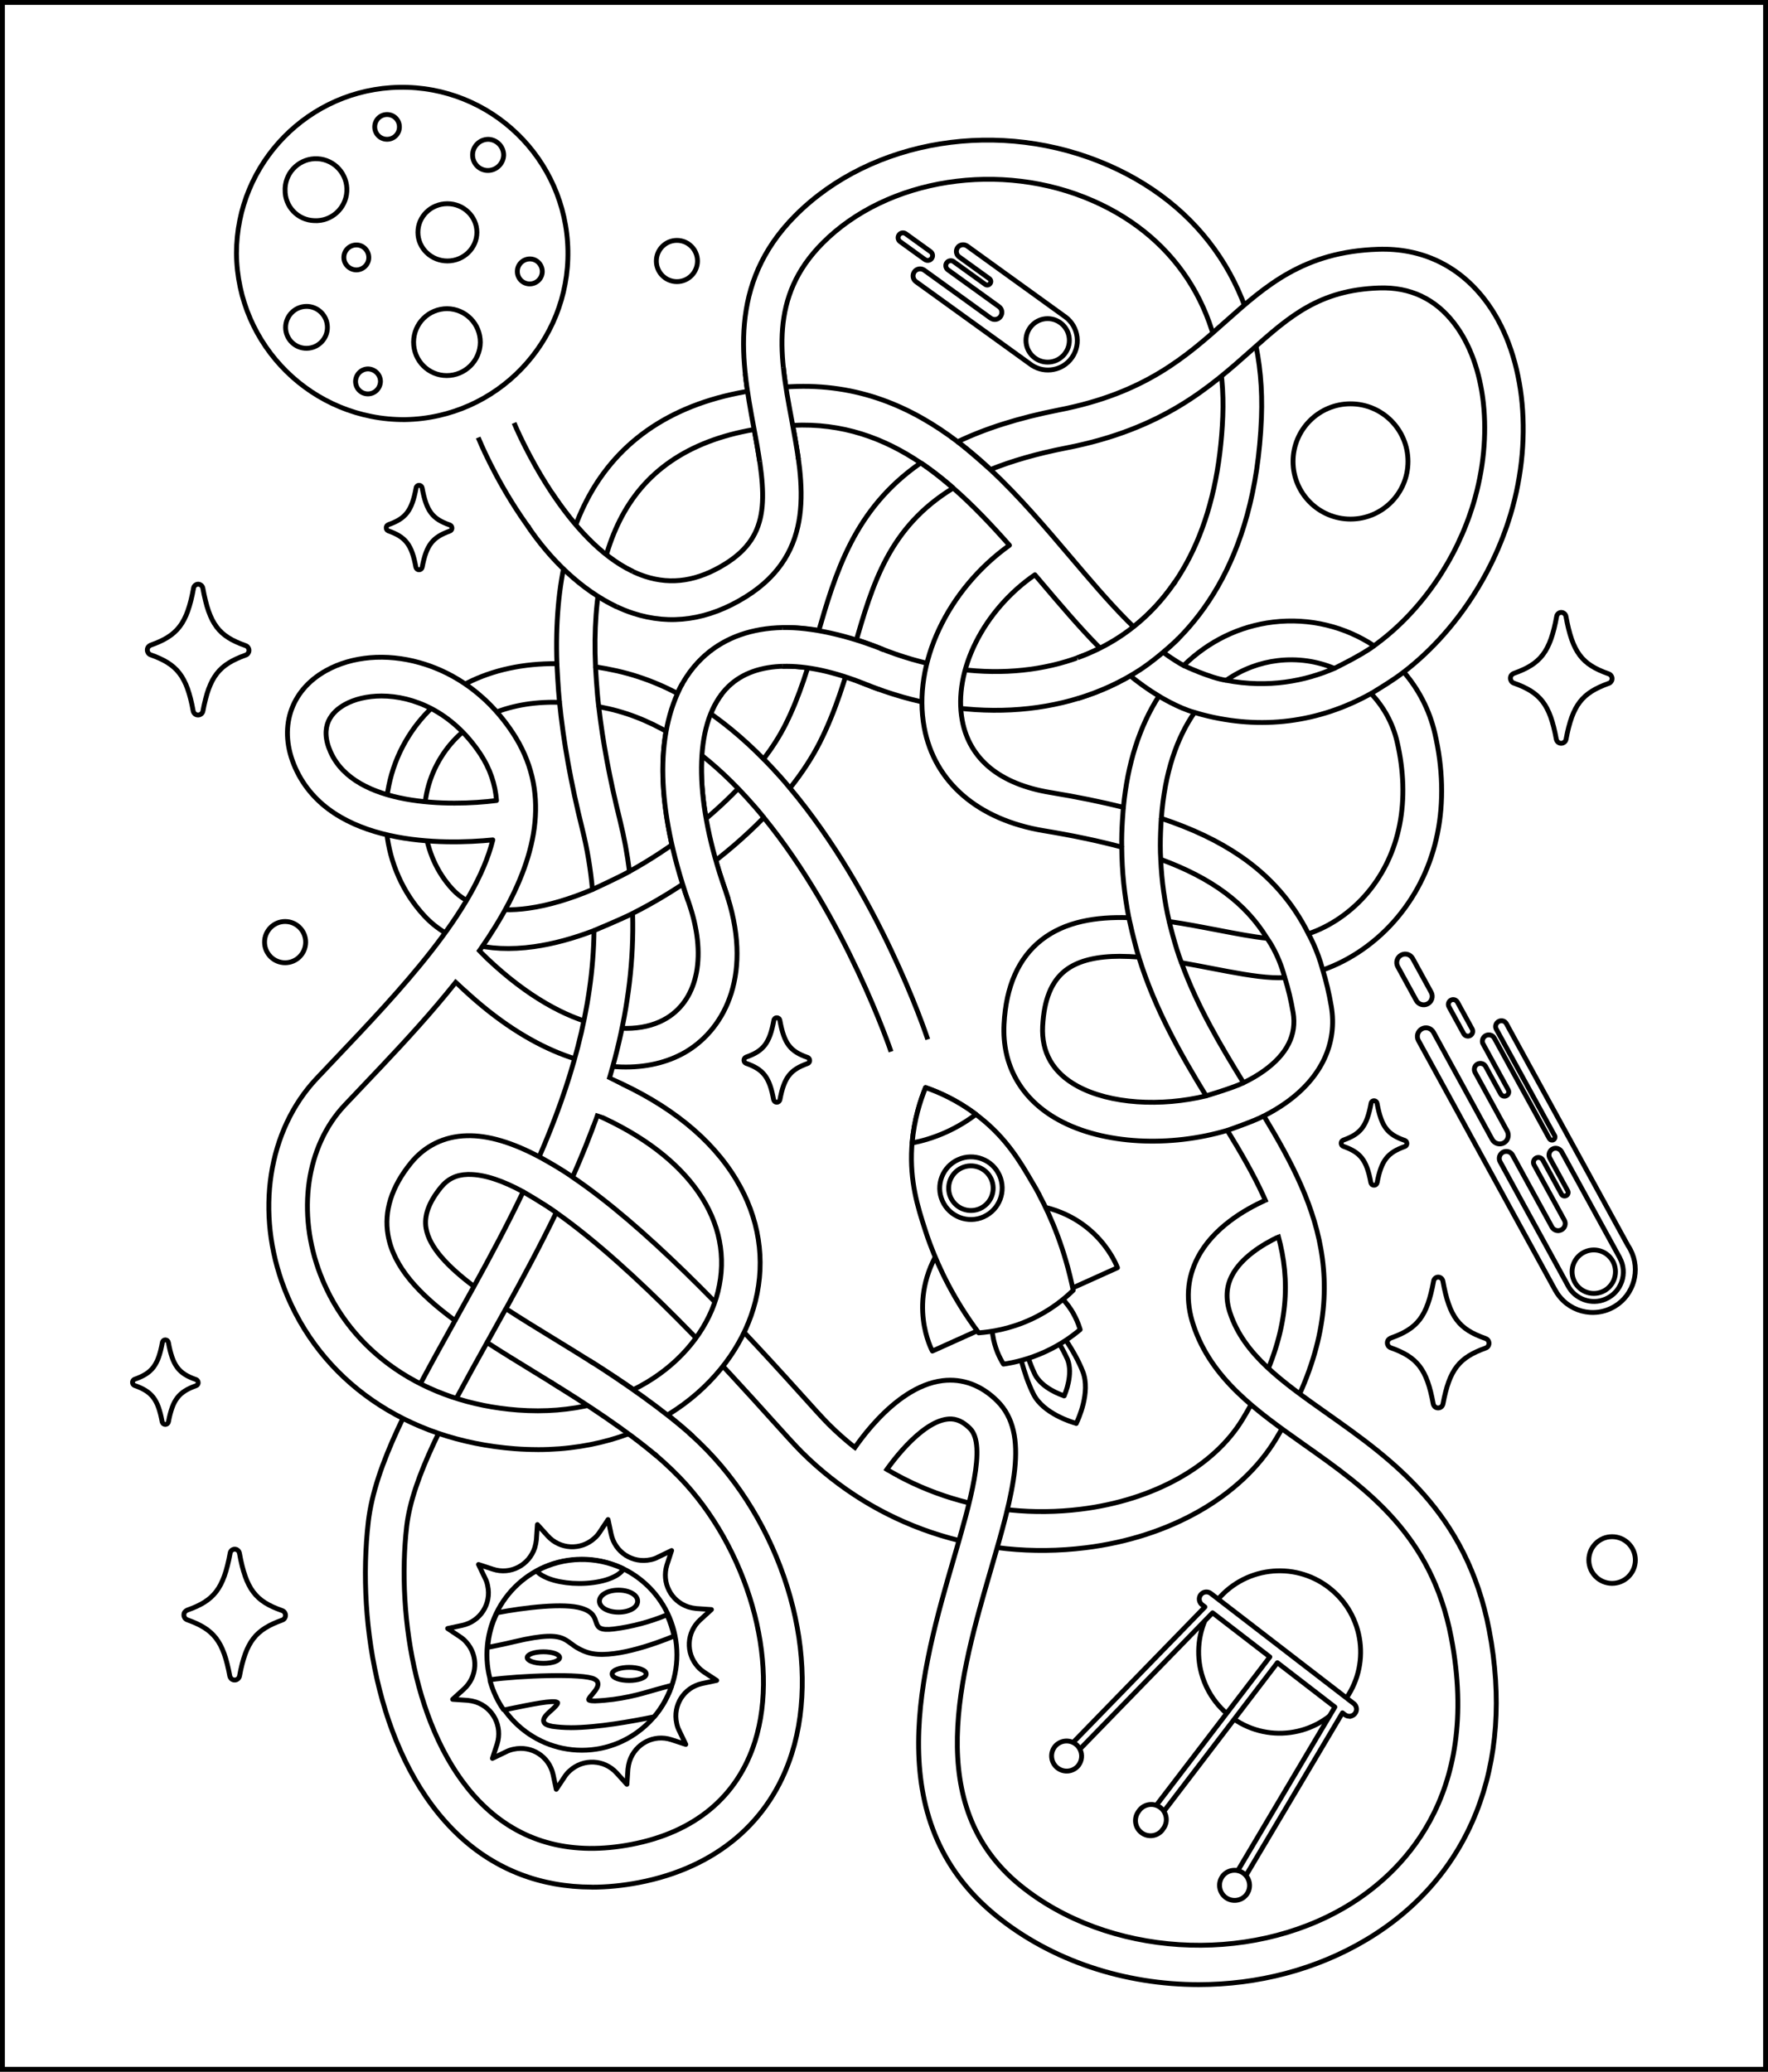 <svg width="547" height="641" viewBox="0 0 547 641" fill="none" xmlns="http://www.w3.org/2000/svg">
<rect x="0" y="0" width="547" height="641" fill="#808080" stroke="none"/>
<rect x="0.75" y="0.75" width="545.5" height="639.5" fill="white"/>
<rect x="0.75" y="0.75" width="545.5" height="639.5" stroke="black" stroke-width="1.5"/>
<path d="M159.046 130.867C159.206 131.257 175.322 170.407 199.605 178.347C207.792 181.017 215.9 179.757 224.387 174.477C238.698 165.577 237.182 153.367 233.263 132.537C229.523 112.667 224.876 87.937 246.107 66.657C269.812 42.887 309.643 36.517 342.982 51.147C374.455 64.967 391.698 93.447 390.272 129.277C388.467 174.737 368.791 196.797 352.605 207.307C329.628 222.217 297.905 223.847 267.738 211.687C248.85 204.067 233.831 204.307 225.444 212.337C214.614 222.727 214.205 246.257 224.367 275.287C233.422 301.157 224.257 318.017 212.659 325.167C207.703 328.217 201.23 330.147 193.641 330.147C178.403 330.147 158.637 322.377 137.535 300.337L146.171 292.027C171.143 318.107 194.419 322.327 206.396 314.937C216.12 308.937 218.683 295.267 213.078 279.247C201.141 245.147 202.637 217.597 217.177 203.657C229.154 192.167 248.7 191.067 272.206 200.547C298.773 211.257 326.397 210.017 346.103 197.227C365.909 184.377 377.048 160.707 378.315 128.797C379.532 98.157 364.902 73.867 338.175 62.137C309.713 49.637 274.549 55.107 254.564 75.147C237.81 91.947 241.311 110.587 245.02 130.317C248.611 149.397 252.679 171.017 230.69 184.677C219.171 191.837 207.463 193.537 195.865 189.747C166.286 180.067 148.685 137.197 147.947 135.377" fill="white"/>
<path d="M159.046 130.867C159.206 131.257 175.322 170.407 199.605 178.347C207.792 181.017 215.9 179.757 224.387 174.477C238.698 165.577 237.182 153.367 233.263 132.537C229.523 112.667 224.876 87.937 246.107 66.657C269.812 42.887 309.643 36.517 342.982 51.147C374.455 64.967 391.698 93.447 390.272 129.277C388.467 174.737 368.791 196.797 352.605 207.307C329.628 222.217 297.905 223.847 267.738 211.687C248.85 204.067 233.831 204.307 225.444 212.337C214.614 222.727 214.205 246.257 224.367 275.287C233.422 301.157 224.257 318.017 212.659 325.167C207.703 328.217 201.23 330.147 193.641 330.147C178.403 330.147 158.637 322.377 137.535 300.337L146.171 292.027C171.143 318.107 194.419 322.327 206.396 314.937C216.12 308.937 218.683 295.267 213.078 279.247C201.141 245.147 202.637 217.597 217.177 203.657C229.154 192.167 248.7 191.067 272.206 200.547C298.773 211.257 326.397 210.017 346.103 197.227C365.909 184.377 377.048 160.707 378.315 128.797C379.532 98.157 364.902 73.867 338.175 62.137C309.713 49.637 274.549 55.107 254.564 75.147C237.81 91.947 241.311 110.587 245.02 130.317C248.611 149.397 252.679 171.017 230.69 184.677C219.171 191.837 207.463 193.537 195.865 189.747C166.286 180.067 148.685 137.197 147.947 135.377" stroke="black" stroke-width="1.5" stroke-linejoin="round"/>
<path d="M183.11 583.878C167.333 583.878 153.342 578.508 142.093 568.028C117.54 545.148 110.26 502.728 113.95 470.838C115.994 453.158 127.453 432.498 140.776 408.588C129.697 400.428 121.758 392.068 120.043 382.108C118.776 374.718 121.14 367.238 127.074 359.898C131.412 354.528 137.405 351.588 144.386 351.398C151.138 351.208 158.707 353.608 166.825 357.918C176.379 335.948 183.499 312.408 183.788 287.928C177.406 290.358 171.153 292.068 165.239 292.898C150.679 294.938 138.931 291.628 131.252 283.328C117.889 268.878 115.515 246.698 125.468 229.378C134.553 213.578 151.427 205.148 172.3 205.338C171.422 180.338 176.249 160.598 186.75 146.378C198.867 129.978 218.333 120.978 244.631 119.638C265.414 118.568 282.059 125.848 296.28 136.678C304.727 132.648 315.028 129.298 327.684 126.828C354.271 121.638 366.996 110.318 379.302 99.368C391.718 88.328 403.436 77.888 426.333 77.128C439.766 76.678 451.195 82.078 459.382 92.728C471.549 108.558 474.681 134.608 467.371 159.098C461.586 178.448 449.579 196.158 434.311 207.928C438.869 213.208 442.229 219.608 443.905 226.788C448.981 248.548 444.902 268.788 432.436 283.768C426.064 291.428 417.856 297.098 409.25 300.108C410.327 303.638 411.205 307.368 411.873 311.288C413.827 322.708 408.901 333.288 398.011 341.078C395.847 342.628 393.503 344.028 391.03 345.288C408.073 373.508 421.058 401.678 394.74 445.278C383.979 463.088 361.97 475.648 335.851 478.878C303.021 482.928 271.009 472.138 248.022 449.268C246.008 447.258 242.866 443.778 238.528 438.968C225.304 424.288 196.663 392.498 172.09 375.198C167.104 385.518 161.759 395.438 156.533 404.908C161.28 407.998 166.396 411.138 171.582 414.308C187.558 424.098 205.668 435.188 218.792 448.738C243.155 473.888 254.185 513.298 245.01 542.448C238.329 563.688 221.485 577.908 197.6 582.478C192.634 583.428 187.797 583.898 183.11 583.898V583.878ZM150.679 415.388C138.213 437.768 127.572 457.118 125.827 472.218C122.596 500.168 128.859 539.318 150.23 559.238C162.088 570.288 177.266 574.138 195.347 570.668C214.983 566.908 228.206 555.888 233.582 538.808C241.38 514.018 231.328 478.888 210.196 457.068C198.129 444.608 181.455 434.398 165.329 424.518C160.243 421.398 155.306 418.378 150.679 415.378V415.388ZM275.676 325.378C275.467 324.758 261.715 284.098 236.314 252.968C224.935 264.618 210.435 275.198 195.725 282.618C196.553 311.598 188.296 338.998 177.156 364.208C199.246 379.188 224.247 405.208 247.394 430.898C251.443 435.398 254.644 438.948 256.439 440.728C276.803 460.988 305.205 470.538 334.375 466.948C356.884 464.168 375.622 453.738 384.488 439.048C407.764 400.488 396.455 377.208 379.721 349.738C362.159 354.978 341.446 354.168 327.524 346.518C315.986 340.178 309.982 329.648 310.64 316.868C311.239 305.158 315.128 296.398 322.199 290.848C329.469 285.138 339.112 283.598 349.254 283.938C347.908 277.098 347.11 269.848 347.051 262.098C339.91 260.178 331.912 258.508 322.967 257.028C302.592 253.658 289.099 242.028 285.948 225.108C282.258 205.288 293.198 182.398 312.316 168.708C306.751 162.408 301.027 156.348 294.913 151.008C275.048 163.128 270.012 180.558 264.427 199.828C261.585 209.658 258.643 219.808 253.627 229.728C251.243 234.428 248.122 239.178 244.412 243.838C271.837 276.538 286.158 318.918 287.045 321.598M145.154 363.378C144.995 363.378 144.845 363.378 144.695 363.378C141.175 363.468 138.522 364.758 136.358 367.438C132.638 372.048 131.153 376.168 131.821 380.058C132.838 385.958 138.552 391.918 146.63 398.008C151.776 388.668 157.012 378.888 161.858 368.738C155.665 365.368 149.971 363.378 145.154 363.378ZM346.582 295.878C339.79 295.878 333.747 297.028 329.578 300.298C325.3 303.658 323.006 309.288 322.588 317.488C322.169 325.648 325.769 331.878 333.268 336.008C343.48 341.618 359.297 342.428 373.159 339.068C365.36 326.318 357.392 312.448 352.336 296.128C350.371 295.978 348.447 295.888 346.572 295.888L346.582 295.878ZM365.54 297.878C370.466 311.448 377.577 323.378 384.727 335.008C387.011 333.918 389.135 332.678 391.06 331.298C398.21 326.178 401.242 320.128 400.075 313.298C399.417 309.448 398.559 305.848 397.482 302.468C396.196 302.538 394.919 302.538 393.653 302.468C388.238 302.198 381.636 300.918 374.645 299.568C371.713 298.998 368.641 298.408 365.53 297.868L365.54 297.878ZM361.73 285.118C366.936 285.868 372.082 286.868 376.909 287.798C382.453 288.868 387.749 289.888 392.017 290.318C385.405 279.488 374.944 271.708 359.117 265.888C359.407 272.708 360.334 279.078 361.74 285.118H361.73ZM359.297 253.208C369.07 256.448 377.028 260.278 383.75 264.878C392.945 271.168 399.926 279.118 404.812 288.908C411.574 286.648 418.195 282.128 423.242 276.058C433.244 264.038 436.435 247.508 432.247 229.498C430.901 223.728 428.058 218.648 424.189 214.588C408.003 223.588 390.182 225.868 372.082 221.148C371.244 220.928 370.406 220.688 369.589 220.418C364.203 228.138 360.344 238.878 359.307 253.208H359.297ZM171.362 217.268C155.177 217.268 142.631 223.508 135.82 235.358C128.46 248.168 130.185 264.528 140.008 275.158C144.985 280.538 152.913 282.498 163.564 281.008C169.757 280.138 176.458 278.118 183.29 275.228C182.741 269.038 181.724 262.798 180.158 256.518C176.648 242.398 174.294 229.318 173.108 217.298C172.519 217.278 171.941 217.278 171.362 217.278V217.268ZM185.244 218.648C186.461 229.338 188.635 240.998 191.766 253.598C193.103 258.988 194.09 264.328 194.748 269.618C207.024 262.838 218.982 253.768 228.386 243.988C216.957 232.138 203.594 222.748 188.396 219.298C187.338 219.058 186.281 218.838 185.244 218.638V218.648ZM320.184 177.848C304.388 188.708 294.844 207.498 297.706 222.908C299.94 234.908 309.344 242.618 324.911 245.188C333.288 246.568 340.798 248.098 347.569 249.808C348.856 236.278 352.535 224.748 358.559 215.368C345.305 207.458 333.936 194.048 322.069 180.058C321.441 179.318 320.812 178.578 320.184 177.838V177.848ZM184.247 206.318C186.481 206.658 188.745 207.088 191.038 207.608C208.461 211.568 223.539 221.908 236.254 234.848C238.917 231.338 241.181 227.798 242.946 224.298C247.454 215.388 250.236 205.778 252.929 196.488C258.503 177.218 264.208 157.508 284.861 143.228C273.472 135.548 260.637 130.828 245.23 131.608C222.682 132.768 206.237 140.138 196.354 153.508C187.249 165.828 183.21 183.508 184.247 206.318ZM379.382 210.498C392.496 212.968 403.775 210.698 412.83 206.798C407.495 204.568 401.491 203.648 395.308 204.388C389.913 205.028 384.408 206.988 379.382 210.498ZM306.432 145.288C315.417 153.698 323.475 163.208 331.184 172.288C342.862 186.058 354.011 199.208 366.208 205.918C373.857 198.418 383.461 193.718 393.902 192.468C405.301 191.108 416.271 193.948 425.106 199.808C425.396 199.598 425.685 199.388 425.964 199.178C439.786 188.938 450.696 173.068 455.902 155.628C462.145 134.728 459.791 112.898 449.898 100.028C444.084 92.458 436.296 88.778 426.722 89.098C408.143 89.718 398.918 97.928 387.24 108.318C374.366 119.778 359.766 132.768 329.967 138.578C320.773 140.368 313.014 142.628 306.442 145.278L306.432 145.288Z" fill="white"/>
<path d="M275.676 325.378C275.467 324.758 261.715 284.098 236.314 252.968C224.935 264.618 210.435 275.198 195.725 282.618C196.553 311.598 188.296 338.998 177.156 364.208C199.246 379.188 224.247 405.208 247.394 430.898C251.443 435.398 254.644 438.948 256.439 440.728C276.803 460.988 305.205 470.538 334.375 466.948C356.884 464.168 375.622 453.738 384.488 439.048C407.764 400.488 396.455 377.208 379.721 349.738C362.159 354.978 341.446 354.168 327.524 346.518C315.986 340.178 309.982 329.648 310.64 316.868C311.239 305.158 315.128 296.398 322.199 290.848C329.469 285.138 339.112 283.598 349.254 283.938C347.908 277.098 347.11 269.848 347.051 262.098C339.91 260.178 331.912 258.508 322.967 257.028C302.592 253.658 289.099 242.028 285.948 225.108C282.258 205.288 293.198 182.398 312.316 168.708C306.751 162.408 301.027 156.348 294.913 151.008C275.048 163.128 270.012 180.558 264.427 199.828C261.585 209.658 258.643 219.808 253.627 229.728C251.243 234.428 248.122 239.178 244.412 243.838C271.837 276.538 286.157 318.918 287.045 321.598M183.11 583.878C167.333 583.878 153.342 578.508 142.093 568.028C117.54 545.148 110.26 502.728 113.95 470.838C115.994 453.158 127.453 432.498 140.776 408.588C129.697 400.428 121.758 392.068 120.043 382.108C118.776 374.718 121.14 367.238 127.074 359.898C131.412 354.528 137.405 351.588 144.386 351.398C151.138 351.208 158.707 353.608 166.825 357.918C176.379 335.948 183.499 312.408 183.788 287.928C177.406 290.358 171.153 292.068 165.239 292.898C150.679 294.938 138.931 291.628 131.252 283.328C117.889 268.878 115.515 246.698 125.468 229.378C134.553 213.578 151.427 205.148 172.3 205.338C171.422 180.338 176.249 160.598 186.75 146.378C198.867 129.978 218.333 120.978 244.631 119.638C265.414 118.568 282.059 125.848 296.28 136.678C304.727 132.648 315.028 129.298 327.684 126.828C354.271 121.638 366.996 110.318 379.302 99.368C391.718 88.328 403.436 77.888 426.333 77.128C439.766 76.678 451.195 82.078 459.382 92.728C471.549 108.558 474.681 134.608 467.371 159.098C461.586 178.448 449.579 196.158 434.311 207.928C438.869 213.208 442.23 219.608 443.905 226.788C448.981 248.548 444.902 268.788 432.436 283.768C426.064 291.428 417.856 297.098 409.25 300.108C410.327 303.638 411.205 307.368 411.873 311.288C413.827 322.708 408.901 333.288 398.011 341.078C395.847 342.628 393.503 344.028 391.03 345.288C408.073 373.508 421.058 401.678 394.74 445.278C383.979 463.088 361.97 475.648 335.851 478.878C303.021 482.928 271.009 472.138 248.022 449.268C246.008 447.258 242.866 443.778 238.528 438.968C225.304 424.288 196.663 392.498 172.09 375.198C167.104 385.518 161.759 395.438 156.533 404.908C161.28 407.998 166.396 411.138 171.582 414.308C187.558 424.098 205.668 435.188 218.792 448.738C243.155 473.888 254.185 513.298 245.01 542.448C238.329 563.688 221.485 577.908 197.6 582.478C192.634 583.428 187.797 583.898 183.11 583.898V583.878ZM150.679 415.388C138.213 437.768 127.572 457.118 125.827 472.218C122.596 500.168 128.859 539.318 150.23 559.238C162.088 570.288 177.266 574.138 195.347 570.668C214.983 566.908 228.206 555.888 233.582 538.808C241.38 514.018 231.328 478.888 210.196 457.068C198.129 444.608 181.455 434.398 165.329 424.518C160.243 421.398 155.306 418.378 150.679 415.378V415.388ZM145.154 363.378C144.995 363.378 144.845 363.378 144.695 363.378C141.175 363.468 138.522 364.758 136.358 367.438C132.638 372.048 131.153 376.168 131.821 380.058C132.838 385.958 138.552 391.918 146.63 398.008C151.776 388.668 157.012 378.888 161.858 368.738C155.665 365.368 149.971 363.378 145.154 363.378ZM346.582 295.878C339.79 295.878 333.747 297.028 329.578 300.298C325.3 303.658 323.006 309.288 322.588 317.488C322.169 325.648 325.769 331.878 333.268 336.008C343.48 341.618 359.297 342.428 373.159 339.068C365.36 326.318 357.392 312.448 352.336 296.128C350.371 295.978 348.447 295.888 346.572 295.888L346.582 295.878ZM365.54 297.878C370.466 311.448 377.577 323.378 384.727 335.008C387.011 333.918 389.135 332.678 391.06 331.298C398.21 326.178 401.242 320.128 400.075 313.298C399.417 309.448 398.559 305.848 397.482 302.468C396.196 302.538 394.919 302.538 393.653 302.468C388.238 302.198 381.636 300.918 374.645 299.568C371.713 298.998 368.641 298.408 365.53 297.868L365.54 297.878ZM361.73 285.118C366.936 285.868 372.082 286.868 376.909 287.798C382.453 288.868 387.749 289.888 392.017 290.318C385.405 279.488 374.944 271.708 359.117 265.888C359.407 272.708 360.334 279.078 361.74 285.118H361.73ZM359.297 253.208C369.07 256.448 377.028 260.278 383.75 264.878C392.945 271.168 399.926 279.118 404.812 288.908C411.574 286.648 418.195 282.128 423.242 276.058C433.244 264.038 436.435 247.508 432.247 229.498C430.901 223.728 428.058 218.648 424.189 214.588C408.003 223.588 390.182 225.868 372.082 221.148C371.244 220.928 370.406 220.688 369.589 220.418C364.203 228.138 360.344 238.878 359.307 253.208H359.297ZM171.362 217.268C155.177 217.268 142.631 223.508 135.82 235.358C128.46 248.168 130.185 264.528 140.008 275.158C144.985 280.538 152.913 282.498 163.564 281.008C169.757 280.138 176.458 278.118 183.29 275.228C182.741 269.038 181.724 262.798 180.158 256.518C176.648 242.398 174.294 229.318 173.108 217.298C172.519 217.278 171.941 217.278 171.362 217.278V217.268ZM185.244 218.648C186.461 229.338 188.635 240.998 191.766 253.598C193.103 258.988 194.09 264.328 194.748 269.618C207.024 262.838 218.982 253.768 228.386 243.988C216.957 232.138 203.594 222.748 188.396 219.298C187.338 219.058 186.281 218.838 185.244 218.638V218.648ZM320.184 177.848C304.388 188.708 294.844 207.498 297.706 222.908C299.94 234.908 309.344 242.618 324.911 245.188C333.288 246.568 340.798 248.098 347.569 249.808C348.856 236.278 352.535 224.748 358.559 215.368C345.305 207.458 333.936 194.048 322.069 180.058C321.441 179.318 320.812 178.578 320.184 177.838V177.848ZM184.247 206.318C186.481 206.658 188.745 207.088 191.038 207.608C208.461 211.568 223.539 221.908 236.254 234.848C238.917 231.338 241.181 227.798 242.946 224.298C247.454 215.388 250.236 205.778 252.929 196.488C258.503 177.218 264.208 157.508 284.861 143.228C273.472 135.548 260.637 130.828 245.23 131.608C222.682 132.768 206.237 140.138 196.354 153.508C187.249 165.828 183.21 183.508 184.247 206.318ZM379.382 210.498C392.496 212.968 403.775 210.698 412.83 206.798C407.495 204.568 401.491 203.648 395.308 204.388C389.913 205.028 384.408 206.988 379.382 210.498ZM306.432 145.288C315.417 153.698 323.475 163.208 331.184 172.288C342.862 186.058 354.011 199.208 366.208 205.918C373.857 198.418 383.461 193.718 393.902 192.468C405.301 191.108 416.271 193.948 425.106 199.808C425.396 199.598 425.685 199.388 425.964 199.178C439.786 188.938 450.696 173.068 455.902 155.628C462.145 134.728 459.791 112.898 449.898 100.028C444.084 92.458 436.296 88.778 426.722 89.098C408.143 89.718 398.918 97.928 387.24 108.318C374.366 119.778 359.766 132.768 329.967 138.578C320.773 140.368 313.014 142.628 306.442 145.278L306.432 145.288Z" stroke="black" stroke-width="1.5" stroke-linejoin="round"/>
<path d="M166.356 448.507C164.042 448.507 161.689 448.417 159.275 448.237C125.608 445.687 98.961 427.177 87.981 398.717C78.926 375.237 82.855 349.707 97.983 333.667C99.838 331.707 101.743 329.697 103.698 327.637C123.573 306.727 146.879 282.227 152.474 259.867C137.595 261.347 102.341 262.067 91.382 237.627C85.956 225.527 89.706 213.687 100.925 207.467C108.943 203.017 119.464 202.127 129.796 205.027C137.874 207.287 149.412 212.867 158.547 226.607C182.312 262.347 141.873 304.877 112.354 335.927C110.409 337.967 108.514 339.967 106.67 341.917C94.692 354.617 91.74 375.217 99.14 394.397C108.405 418.427 131.222 434.087 160.173 436.277C194.229 438.857 217.107 419.817 222.113 399.687C227.478 378.107 213.377 357.617 184.396 344.867L189.203 333.877C207.114 341.757 220.098 352.227 227.777 364.997C234.858 376.767 236.912 389.767 233.721 402.597C227.867 426.137 203.105 448.517 166.346 448.517L166.356 448.507ZM118.058 215.347C113.611 215.347 109.651 216.337 106.719 217.967C102.69 220.207 98.651 224.577 102.292 232.707C109.851 249.567 139.26 249.517 153.621 247.687C153.222 242.677 151.636 237.847 148.595 233.257C139.839 220.087 127.772 215.347 118.048 215.347H118.058Z" fill="white" stroke="black" stroke-width="1.5" stroke-linejoin="round"/>
<path d="M391.478 371.377C385.096 374.247 375.352 379.887 370.566 389.097C367.205 395.557 366.756 402.587 369.219 409.997C374.774 426.697 388.736 436.557 403.515 446.997C422.892 460.687 442.927 474.837 448.99 506.637C458.494 556.447 432.855 580.097 416.719 589.767C386.113 608.117 342.642 605.327 315.596 583.297C285.329 558.637 297.127 518.087 306.601 485.497C313.392 462.157 318.748 443.717 308.595 433.527C303.699 428.617 297.835 426.427 291.632 427.177C276.065 429.067 263.589 449.067 262.223 451.337L272.455 457.557C275.167 453.087 284.781 440.087 293.078 439.087C294.664 438.897 297.117 438.987 300.129 442.007C305.275 447.167 300.109 464.947 295.112 482.137C285.2 516.237 271.617 562.927 308.047 592.617C325.449 606.797 348.127 614.047 370.895 614.047C389.025 614.047 407.225 609.447 422.852 600.077C454.874 580.887 468.677 546.007 460.738 504.387C453.757 467.827 430.721 451.557 410.396 437.197C396.704 427.517 384.866 419.167 380.568 406.207C379.152 401.957 379.351 398.187 381.157 394.677C383.999 389.177 390.471 385.097 395.527 382.707L395.896 382.567" fill="white"/>
<path d="M391.478 371.377C385.096 374.247 375.352 379.887 370.566 389.097C367.205 395.557 366.756 402.587 369.219 409.997C374.774 426.697 388.736 436.557 403.515 446.997C422.892 460.687 442.927 474.837 448.99 506.637C458.494 556.447 432.855 580.097 416.719 589.767C386.113 608.117 342.642 605.327 315.596 583.297C285.329 558.637 297.127 518.087 306.601 485.497C313.392 462.157 318.748 443.717 308.595 433.527C303.699 428.617 297.835 426.427 291.632 427.177C276.065 429.067 263.589 449.067 262.223 451.337L272.455 457.557C275.167 453.087 284.781 440.087 293.078 439.087C294.664 438.897 297.117 438.987 300.129 442.007C305.275 447.167 300.109 464.947 295.112 482.137C285.2 516.237 271.617 562.927 308.047 592.617C325.449 606.797 348.127 614.047 370.895 614.047C389.025 614.047 407.225 609.447 422.852 600.077C454.874 580.887 468.677 546.007 460.738 504.387C453.757 467.827 430.721 451.557 410.396 437.197C396.704 427.517 384.866 419.167 380.568 406.207C379.152 401.957 379.351 398.187 381.157 394.677C383.999 389.177 390.471 385.097 395.527 382.707L395.896 382.567" stroke="black" stroke-width="1.5" stroke-linejoin="round"/>
<path d="M242.059 194.177C250.954 193.977 261.086 196.077 272.096 200.507V213.327C270.64 212.807 269.184 212.267 267.738 211.677C258.025 207.767 249.349 205.937 242.069 206.167V194.177H242.059Z" fill="white"/>
<path d="M242.059 206.168C249.349 205.938 258.025 207.768 267.728 211.678C269.174 212.258 270.63 212.808 272.086 213.328" stroke="black" stroke-width="1.5" stroke-linejoin="round"/>
<path d="M273.323 200.998C262.313 196.578 250.954 193.988 242.059 194.178" stroke="black" stroke-width="1.5" stroke-linejoin="round"/>
<path d="M284.861 143.217C284.861 143.217 290.376 146.867 294.904 151.007" stroke="black" stroke-width="1.5" stroke-linejoin="round"/>
<path d="M296.279 136.658C296.279 136.658 301.914 140.888 306.441 145.288" stroke="black" stroke-width="1.5" stroke-linejoin="round"/>
<path d="M352.606 207.297C356.186 204.967 359.946 202.077 363.636 198.487V179.887C358.879 186.907 353.025 192.727 346.104 197.217C342.165 199.777 337.896 201.867 333.389 203.497V216.127C340.25 214.057 346.712 211.117 352.606 207.297Z" fill="white"/>
<path d="M363.636 179.896C358.879 186.916 353.025 192.736 346.104 197.226C342.165 199.786 337.896 201.876 333.389 203.506" stroke="black" stroke-width="1.5" stroke-linejoin="round"/>
<path d="M333.389 216.137C340.25 214.067 346.712 211.127 352.606 207.307C356.186 204.977 360.993 201.047 364.693 197.457" stroke="black" stroke-width="1.5" stroke-linejoin="round"/>
<path d="M210.764 212.178C202.647 227.218 203.215 250.468 212.679 278.108H225.285C224.995 277.178 224.696 276.238 224.367 275.288C214.963 248.428 214.614 226.288 223.19 214.898L210.764 212.178Z" fill="white"/>
<path d="M211.063 211.598C202.656 227.318 202.945 249.808 212.858 278.648" stroke="black" stroke-width="1.5" stroke-linejoin="round"/>
<path d="M225.284 278.106C224.995 277.176 224.696 276.236 224.367 275.286C214.963 248.426 214.613 226.286 223.19 214.896" stroke="black" stroke-width="1.5" stroke-linejoin="round"/>
<path d="M294.914 151.007C294.914 151.007 288.551 145.557 284.871 143.217L294.914 151.007Z" fill="white"/>
<path d="M294.914 151.007C294.914 151.007 288.551 145.557 284.871 143.217" stroke="black" stroke-width="1.5" stroke-linejoin="round"/>
<path d="M306.432 145.288C306.432 145.288 299.182 138.788 296.27 136.658L306.432 145.288Z" fill="white"/>
<path d="M306.432 145.288C306.432 145.288 299.182 138.788 296.27 136.658" stroke="black" stroke-width="1.5" stroke-linejoin="round"/>
<path d="M366.207 205.918C366.207 205.918 374.385 209.768 379.381 210.498L366.207 205.918Z" fill="white"/>
<path d="M366.207 205.918C366.207 205.918 374.385 209.768 379.381 210.498" stroke="black" stroke-width="1.5" stroke-linejoin="round"/>
<path d="M358.559 215.377C358.559 215.377 364.552 219.087 369.578 220.427L358.559 215.377Z" fill="white"/>
<path d="M358.559 215.377C358.559 215.377 364.552 219.087 369.578 220.427" stroke="black" stroke-width="1.5" stroke-linejoin="round"/>
<path d="M412.83 206.796C412.83 206.796 421.466 202.606 425.106 199.816L412.83 206.796Z" fill="white"/>
<path d="M412.83 206.796C412.83 206.796 421.466 202.606 425.106 199.816" stroke="black" stroke-width="1.5" stroke-linejoin="round"/>
<path d="M424.18 214.598C424.18 214.598 431.26 210.378 434.302 207.918L424.18 214.598Z" fill="white"/>
<path d="M424.18 214.598C424.18 214.598 431.26 210.378 434.302 207.918" stroke="black" stroke-width="1.5" stroke-linejoin="round"/>
<path d="M349.254 283.938C349.254 283.938 350.999 292.047 352.345 296.117L349.254 283.938Z" fill="white"/>
<path d="M349.254 283.938C349.254 283.938 350.999 292.047 352.345 296.117" stroke="black" stroke-width="1.5" stroke-linejoin="round"/>
<path d="M361.73 285.117C361.73 285.117 363.536 292.747 365.53 297.877L361.73 285.117Z" fill="white"/>
<path d="M361.73 285.117C361.73 285.117 363.536 292.747 365.53 297.877" stroke="black" stroke-width="1.5" stroke-linejoin="round"/>
<path d="M392.016 290.316C392.016 290.316 395.506 294.876 397.481 302.466L392.016 290.316Z" fill="white"/>
<path d="M392.016 290.316C392.016 290.316 395.506 294.876 397.481 302.466" stroke="black" stroke-width="1.5" stroke-linejoin="round"/>
<path d="M404.812 288.918C404.812 288.918 407.575 293.758 409.24 300.098L404.812 288.918Z" fill="white"/>
<path d="M404.812 288.918C404.812 288.918 407.575 293.758 409.24 300.098" stroke="black" stroke-width="1.5" stroke-linejoin="round"/>
<path d="M161.857 368.748C161.857 368.748 168.21 372.368 172.079 375.178L161.857 368.748Z" fill="white"/>
<path d="M161.857 368.748C161.857 368.748 168.21 372.368 172.079 375.178" stroke="black" stroke-width="1.5" stroke-linejoin="round"/>
<path d="M166.814 357.908C166.814 357.908 172.808 361.138 177.166 364.198L166.814 357.908Z" fill="white"/>
<path d="M166.814 357.908C166.814 357.908 172.808 361.138 177.166 364.198" stroke="black" stroke-width="1.5" stroke-linejoin="round"/>
<path d="M140.766 408.588C140.766 408.588 144.864 401.238 146.64 398.008L140.766 408.588Z" fill="white"/>
<path d="M140.766 408.588C140.766 408.588 144.864 401.238 146.64 398.008" stroke="black" stroke-width="1.5" stroke-linejoin="round"/>
<path d="M150.68 415.387C150.68 415.387 155.197 407.277 156.524 404.877L150.68 415.387Z" fill="white"/>
<path d="M150.68 415.387C150.68 415.387 155.197 407.277 156.524 404.877" stroke="black" stroke-width="1.5" stroke-linejoin="round"/>
<path d="M183.289 275.227C183.289 275.227 191.776 271.317 194.748 269.627L183.289 275.227Z" fill="white"/>
<path d="M183.289 275.227C183.289 275.227 191.776 271.317 194.748 269.627" stroke="black" stroke-width="1.5" stroke-linejoin="round"/>
<path d="M183.77 287.917C183.77 287.917 192.555 284.267 195.737 282.617L183.77 287.917Z" fill="white"/>
<path d="M183.77 287.917C183.77 287.917 192.555 284.267 195.737 282.617" stroke="black" stroke-width="1.5" stroke-linejoin="round"/>
<path d="M373.16 339.058C373.16 339.058 381.976 336.438 384.718 334.998L373.16 339.058Z" fill="white"/>
<path d="M373.16 339.058C373.16 339.058 381.976 336.438 384.718 334.998" stroke="black" stroke-width="1.5" stroke-linejoin="round"/>
<path d="M379.721 349.747C379.721 349.747 388.148 346.847 391.02 345.277L379.721 349.747Z" fill="white"/>
<path d="M379.721 349.747C379.721 349.747 388.148 346.847 391.02 345.277" stroke="black" stroke-width="1.5" stroke-linejoin="round"/>
<path d="M228.387 243.998C228.387 243.998 232.914 248.648 236.325 252.968" stroke="black" stroke-width="1.5" stroke-linejoin="round"/>
<path d="M236.254 234.838C236.254 234.838 240.791 239.378 244.402 243.838" stroke="black" stroke-width="1.5" stroke-linejoin="round"/>
<path d="M190.819 187.717L195.755 176.787C185.613 171.977 177.077 161.997 170.804 152.557L163.883 163.557C170.834 173.057 179.909 182.547 190.819 187.707V187.717Z" fill="white"/>
<path d="M233.262 132.537C233.95 136.217 234.569 139.617 235.037 142.787L246.825 140.647C246.307 137.157 245.658 133.697 245.02 130.317C243.953 124.657 242.906 119.087 242.357 113.627L230.6 115.827C231.218 121.637 232.275 127.267 233.262 132.547V132.537Z" fill="white"/>
<path d="M195.747 176.796C185.604 171.986 177.068 162.006 170.795 152.566" stroke="black" stroke-width="1.5" stroke-linejoin="round"/>
<path d="M163.215 162.668C170.186 173.108 179.899 182.568 190.809 187.728" stroke="black" stroke-width="1.5" stroke-linejoin="round"/>
<path d="M230.57 115.617C231.189 121.427 232.266 127.257 233.263 132.537C233.951 136.217 234.569 139.617 235.038 142.787" stroke="black" stroke-width="1.5" stroke-linejoin="round"/>
<path d="M247.035 142.107C246.516 138.617 245.658 133.697 245.02 130.307C243.953 124.647 242.906 119.077 242.357 113.617" stroke="black" stroke-width="1.5" stroke-linejoin="round"/>
<path d="M347.57 249.807C347.57 249.807 346.902 256.807 347.051 262.087" stroke="black" stroke-width="1.5" stroke-linejoin="round"/>
<path d="M359.296 253.207C359.296 253.207 358.746 260.457 359.116 265.887" stroke="black" stroke-width="1.5" stroke-linejoin="round"/>
<path d="M184.057 422.027L170.414 427.647C181.514 434.487 192.613 441.577 202.067 449.537L213.446 443.567C204.64 435.597 194.289 428.507 184.057 422.027Z" fill="white"/>
<path d="M170.424 427.646C181.523 434.486 193.79 442.556 203.234 450.526" stroke="black" stroke-width="1.5" stroke-linejoin="round"/>
<path d="M214.313 444.358C205.507 436.388 192.523 427.398 182.301 420.918" stroke="black" stroke-width="1.5" stroke-linejoin="round"/>
<path d="M172.289 205.316C172.289 205.316 172.688 213.466 173.107 217.286" stroke="black" stroke-width="1.5" stroke-linejoin="round"/>
<path d="M184.246 206.316C184.246 206.316 184.645 213.916 185.243 218.656" stroke="black" stroke-width="1.5" stroke-linejoin="round"/>
<path d="M393.463 371.268L391.369 372.258L394.8 382.208L396.974 381.368L393.463 371.268Z" fill="white"/>
<path d="M263.32 447.928C263.32 447.928 273.672 455.518 277.541 457.318L275.108 460.068C275.108 460.068 264.058 456.008 260.607 451.178L263.32 447.928Z" fill="white"/>
<path d="M249.828 327.169C249.977 327.219 250.107 327.309 250.217 327.419C250.326 327.529 250.406 327.669 250.446 327.819C250.496 327.969 250.506 328.129 250.486 328.279C250.466 328.429 250.406 328.579 250.316 328.709C250.207 328.879 250.037 328.999 249.848 329.059C244.542 330.969 242.618 333.279 241.301 340.219C241.261 340.449 241.142 340.659 240.962 340.809C240.783 340.959 240.553 341.039 240.324 341.039C240.094 341.039 239.865 340.959 239.686 340.809C239.516 340.649 239.406 340.439 239.347 340.219C238.06 333.229 236.155 330.879 230.83 328.999C230.64 328.919 230.471 328.799 230.351 328.629C230.241 328.449 230.182 328.249 230.182 328.039C230.182 327.829 230.232 327.619 230.351 327.449C230.481 327.289 230.64 327.159 230.83 327.079C236.195 325.179 238.1 322.829 239.416 315.699C239.446 315.469 239.566 315.259 239.735 315.109C239.905 314.969 240.104 314.889 240.324 314.889C240.553 314.889 240.773 314.969 240.952 315.119C241.132 315.269 241.241 315.479 241.281 315.699C242.608 322.929 244.482 325.289 249.778 327.149H249.828V327.169Z" fill="white" stroke="black" stroke-width="1.5" stroke-linejoin="round"/>
<path d="M60.646 426.848C60.796 426.898 60.925 426.988 61.035 427.098C61.145 427.208 61.224 427.348 61.264 427.498C61.314 427.648 61.324 427.808 61.304 427.958C61.284 428.108 61.224 428.258 61.135 428.388C61.025 428.558 60.856 428.678 60.666 428.738C55.361 430.648 53.436 432.958 52.12 439.898C52.08 440.128 51.96 440.338 51.78 440.488C51.601 440.638 51.372 440.718 51.142 440.718C50.913 440.718 50.683 440.638 50.504 440.488C50.334 440.328 50.225 440.118 50.165 439.898C48.878 432.908 46.974 430.558 41.648 428.678C41.459 428.598 41.289 428.478 41.169 428.308C41.06 428.128 41 427.928 41 427.718C41 427.508 41.05 427.298 41.169 427.128C41.299 426.968 41.459 426.838 41.648 426.758C47.014 424.858 48.918 422.508 50.235 415.378C50.265 415.148 50.384 414.938 50.554 414.788C50.723 414.648 50.923 414.568 51.142 414.568C51.372 414.568 51.591 414.648 51.77 414.798C51.95 414.948 52.06 415.158 52.1 415.378C53.426 422.608 55.301 424.968 60.596 426.828H60.646V426.848Z" fill="white" stroke="black" stroke-width="1.5" stroke-linejoin="round"/>
<path d="M434.599 352.848C434.749 352.898 434.878 352.988 434.988 353.098C435.098 353.208 435.178 353.348 435.218 353.498C435.267 353.648 435.277 353.808 435.257 353.958C435.238 354.108 435.178 354.258 435.088 354.388C434.978 354.558 434.809 354.678 434.619 354.738C429.314 356.648 427.389 358.958 426.073 365.898C426.033 366.128 425.913 366.338 425.734 366.488C425.554 366.638 425.325 366.718 425.095 366.718C424.866 366.718 424.637 366.638 424.457 366.488C424.288 366.328 424.178 366.118 424.118 365.898C422.832 358.908 420.927 356.558 415.601 354.678C415.412 354.598 415.242 354.478 415.123 354.308C415.013 354.128 414.953 353.928 414.953 353.718C414.953 353.508 415.003 353.298 415.123 353.128C415.252 352.968 415.412 352.838 415.601 352.758C420.967 350.858 422.871 348.508 424.188 341.378C424.218 341.148 424.337 340.938 424.507 340.788C424.676 340.648 424.876 340.568 425.095 340.568C425.325 340.568 425.544 340.648 425.724 340.798C425.903 340.948 426.013 341.158 426.053 341.378C427.379 348.608 429.254 350.968 434.549 352.828H434.599V352.848Z" fill="white" stroke="black" stroke-width="1.5" stroke-linejoin="round"/>
<path d="M139.15 162.428C139.3 162.478 139.429 162.568 139.539 162.678C139.649 162.788 139.728 162.928 139.768 163.078C139.818 163.228 139.828 163.388 139.808 163.538C139.788 163.688 139.728 163.838 139.639 163.968C139.529 164.138 139.359 164.258 139.17 164.318C133.865 166.228 131.94 168.538 130.623 175.478C130.584 175.708 130.464 175.918 130.284 176.068C130.105 176.218 129.875 176.298 129.646 176.298C129.417 176.298 129.187 176.218 129.008 176.068C128.838 175.908 128.729 175.698 128.669 175.478C127.382 168.488 125.478 166.138 120.152 164.258C119.963 164.178 119.793 164.058 119.673 163.888C119.564 163.708 119.504 163.508 119.504 163.298C119.504 163.088 119.554 162.878 119.673 162.708C119.803 162.548 119.963 162.418 120.152 162.338C125.517 160.438 127.422 158.088 128.739 150.958C128.768 150.728 128.888 150.518 129.058 150.368C129.227 150.228 129.427 150.148 129.646 150.148C129.875 150.148 130.095 150.228 130.274 150.378C130.454 150.528 130.564 150.738 130.603 150.958C131.93 158.188 133.805 160.548 139.1 162.408H139.15V162.428Z" fill="white" stroke="black" stroke-width="1.5" stroke-linejoin="round"/>
<path d="M87.313 498.328C87.542 498.408 87.742 498.548 87.911 498.718C88.081 498.898 88.201 499.108 88.27 499.338C88.34 499.568 88.36 499.808 88.32 500.048C88.28 500.288 88.191 500.518 88.051 500.708C87.871 500.968 87.622 501.158 87.323 501.258C79.115 504.218 76.134 507.798 74.109 518.538C74.04 518.898 73.86 519.218 73.581 519.448C73.302 519.678 72.953 519.808 72.593 519.808C72.234 519.808 71.885 519.678 71.606 519.448C71.347 519.198 71.167 518.888 71.088 518.538C69.103 507.728 66.151 504.088 57.914 501.168C57.614 501.048 57.355 500.848 57.166 500.588C56.996 500.318 56.897 499.998 56.897 499.678C56.897 499.358 56.976 499.038 57.166 498.768C57.355 498.518 57.614 498.318 57.914 498.188C66.221 495.258 69.163 491.608 71.197 480.578C71.247 480.218 71.427 479.898 71.696 479.668C71.955 479.448 72.274 479.328 72.603 479.318C72.962 479.318 73.302 479.448 73.571 479.678C73.84 479.908 74.019 480.228 74.079 480.578C76.134 491.768 79.026 495.418 87.223 498.298L87.303 498.318L87.313 498.328Z" fill="white" stroke="black" stroke-width="1.5" stroke-linejoin="round"/>
<path d="M497.727 208.498C497.957 208.578 498.156 208.718 498.326 208.888C498.495 209.068 498.615 209.278 498.685 209.508C498.754 209.738 498.774 209.978 498.734 210.218C498.694 210.458 498.605 210.688 498.465 210.878C498.286 211.138 498.036 211.328 497.737 211.428C489.53 214.388 486.548 217.968 484.523 228.708C484.454 229.068 484.274 229.388 483.995 229.618C483.716 229.848 483.367 229.978 483.007 229.978C482.648 229.978 482.299 229.848 482.02 229.618C481.761 229.368 481.581 229.058 481.502 228.708C479.517 217.898 476.565 214.258 468.328 211.338C468.029 211.218 467.769 211.018 467.58 210.758C467.41 210.488 467.311 210.168 467.311 209.848C467.311 209.528 467.39 209.208 467.58 208.938C467.769 208.688 468.029 208.488 468.328 208.358C476.635 205.428 479.577 201.778 481.611 190.748C481.661 190.388 481.841 190.068 482.11 189.838C482.369 189.618 482.688 189.498 483.017 189.488C483.376 189.488 483.716 189.618 483.985 189.848C484.254 190.078 484.434 190.398 484.493 190.748C486.548 201.938 489.44 205.588 497.637 208.468L497.717 208.488L497.727 208.498Z" fill="white" stroke="black" stroke-width="1.5" stroke-linejoin="round"/>
<path d="M459.651 414.149C459.88 414.229 460.08 414.369 460.249 414.539C460.419 414.719 460.539 414.929 460.608 415.159C460.678 415.389 460.698 415.629 460.658 415.869C460.618 416.109 460.529 416.339 460.389 416.529C460.209 416.789 459.96 416.979 459.661 417.079C451.453 420.039 448.472 423.619 446.447 434.359C446.377 434.719 446.198 435.039 445.919 435.269C445.639 435.499 445.29 435.629 444.931 435.629C444.572 435.629 444.223 435.499 443.944 435.269C443.685 435.019 443.505 434.709 443.425 434.359C441.441 423.549 438.489 419.909 430.252 416.989C429.952 416.869 429.693 416.669 429.504 416.409C429.334 416.139 429.234 415.819 429.234 415.499C429.234 415.179 429.314 414.859 429.504 414.589C429.693 414.339 429.952 414.139 430.252 414.009C438.559 411.079 441.501 407.429 443.535 396.399C443.585 396.039 443.765 395.719 444.034 395.489C444.293 395.269 444.612 395.149 444.941 395.139C445.3 395.139 445.639 395.269 445.909 395.499C446.178 395.729 446.357 396.049 446.417 396.399C448.472 407.589 451.364 411.239 459.561 414.119L459.641 414.139L459.651 414.149Z" fill="white" stroke="black" stroke-width="1.5" stroke-linejoin="round"/>
<path d="M75.995 199.758C76.224 199.838 76.424 199.978 76.593 200.148C76.763 200.328 76.882 200.538 76.952 200.768C77.022 200.998 77.042 201.238 77.002 201.478C76.962 201.718 76.872 201.948 76.733 202.138C76.553 202.398 76.304 202.588 76.005 202.688C67.797 205.648 64.815 209.228 62.791 219.968C62.721 220.328 62.542 220.648 62.262 220.878C61.983 221.108 61.634 221.238 61.275 221.238C60.916 221.238 60.567 221.108 60.288 220.878C60.029 220.628 59.849 220.318 59.769 219.968C57.785 209.158 54.833 205.518 46.595 202.598C46.296 202.478 46.037 202.278 45.847 202.018C45.678 201.748 45.578 201.428 45.578 201.108C45.578 200.788 45.658 200.468 45.847 200.198C46.037 199.948 46.296 199.748 46.595 199.618C54.903 196.688 57.844 193.038 59.879 182.008C59.929 181.648 60.108 181.328 60.377 181.098C60.637 180.878 60.956 180.758 61.285 180.748C61.644 180.748 61.983 180.878 62.252 181.108C62.522 181.338 62.701 181.658 62.761 182.008C64.815 193.198 67.707 196.848 75.905 199.728L75.985 199.748L75.995 199.758Z" fill="white" stroke="black" stroke-width="1.5" stroke-linejoin="round"/>
<path d="M411.176 491.218C400.196 482.768 384.469 484.838 376.032 495.838C367.606 506.828 369.66 522.588 380.62 531.048C380.62 531.048 380.63 531.058 380.64 531.068C391.61 539.518 407.347 537.458 415.773 526.458C424.2 515.458 422.146 499.678 411.176 491.228V491.218Z" fill="white" stroke="black" stroke-width="1.5" stroke-linejoin="round"/>
<path d="M417.835 531.008C417.835 531.008 417.785 531.008 417.765 531.008C417.745 531.008 417.715 531.018 417.695 531.018L417.845 530.998L417.835 531.008Z" fill="white" stroke="black" stroke-width="1.5" stroke-linejoin="round"/>
<path d="M418.823 527.079L374.584 492.999C373.617 492.269 372.241 492.449 371.493 493.409C370.755 494.379 370.934 495.759 371.902 496.509L372.799 497.199L328.939 542.279C328.62 542.609 328.471 543.059 328.531 543.519C328.64 544.329 329.388 544.889 330.186 544.779C330.505 544.739 330.804 544.589 331.034 544.349L375.153 499.009L392.874 512.659L354.779 562.449C354.549 562.759 354.449 563.139 354.499 563.519C354.599 564.329 355.337 564.899 356.145 564.789C356.524 564.769 356.883 564.599 357.132 564.309L395.208 514.449L412.999 528.159L380.697 582.609C380.548 582.879 380.478 583.189 380.508 583.499C380.588 584.319 381.326 584.909 382.134 584.829C382.582 584.769 382.981 584.509 383.211 584.109L415.342 529.959L416.15 530.579C416.619 530.929 417.197 531.079 417.776 530.999C418.344 530.919 418.873 530.629 419.222 530.169C419.97 529.209 419.79 527.819 418.833 527.069L418.823 527.079Z" fill="white" stroke="black" stroke-width="1.5" stroke-linejoin="round"/>
<path d="M359.636 566.199C358.041 568.229 355.109 568.579 353.084 566.979C351.17 565.469 350.741 562.739 352.087 560.709L352.237 560.489C353.613 558.299 356.495 557.649 358.669 559.029C360.853 560.409 361.501 563.299 360.125 565.479C359.965 565.739 359.776 565.979 359.567 566.209H359.626L359.636 566.199Z" fill="white" stroke="black" stroke-width="1.5" stroke-linejoin="round"/>
<path d="M333.687 546.197C332.092 548.227 329.16 548.577 327.135 546.977C325.22 545.467 324.792 542.737 326.138 540.707C326.178 540.637 326.218 540.567 326.277 540.507C327.843 538.457 330.775 538.067 332.82 539.637C333.398 540.087 333.857 540.657 334.176 541.317C334.944 542.907 334.754 544.797 333.677 546.197H333.687Z" fill="white" stroke="black" stroke-width="1.5" stroke-linejoin="round"/>
<path d="M385.644 586.209C384.049 588.239 381.117 588.589 379.092 586.989C377.177 585.479 376.749 582.749 378.095 580.719C378.135 580.639 378.175 580.569 378.234 580.499C379.81 578.449 382.732 578.069 384.786 579.639C385.365 580.089 385.824 580.669 386.143 581.329C386.911 582.919 386.721 584.809 385.644 586.209Z" fill="white" stroke="black" stroke-width="1.5" stroke-linejoin="round"/>
<path d="M327.274 411.178L321.151 413.878L321.081 413.908L315.008 416.708C315.008 416.708 316.464 424.768 319.725 431.318C322.786 437.428 331.812 440.098 332.949 440.388L332.969 440.438V440.398L333.018 440.408L332.998 440.358C333.537 439.318 337.486 430.788 335.023 424.428C332.37 417.588 327.284 411.178 327.284 411.178H327.274Z" fill="white" stroke="black" stroke-width="1.5" stroke-linejoin="round"/>
<path d="M324.751 411.158L320.742 412.958L320.692 412.978L316.703 414.828C317.421 418.418 318.608 421.848 320.154 425.178C322.338 429.528 328.341 431.588 329.169 431.848L329.189 431.898L329.219 431.828L329.289 431.858L329.269 431.808C329.618 431.058 332.051 425.158 330.286 420.628C328.76 417.288 326.915 414.148 324.741 411.158H324.751Z" fill="white" stroke="black" stroke-width="1.5" stroke-linejoin="round"/>
<path d="M305.205 379.527L316.623 405.347L288.471 418.027C288.471 418.027 280.114 402.857 291.143 385.867L305.205 379.537V379.527Z" fill="white" stroke="black" stroke-width="1.5" stroke-linejoin="round"/>
<path d="M305.924 379.209L317.582 404.919L345.735 392.239C345.735 392.239 339.98 375.899 319.985 372.879L305.924 379.209Z" fill="white" stroke="black" stroke-width="1.5" stroke-linejoin="round"/>
<path d="M329.66 402.908C323.427 395.468 314.501 394.448 312.248 394.248C310.901 396.068 305.725 403.438 307.142 413.048C307.73 416.988 309.226 420.078 310.472 422.068C313.793 421.578 318.331 420.548 323.327 418.258C328.084 416.088 331.674 413.488 334.187 411.378C333.509 409.138 332.233 405.948 329.65 402.908H329.66Z" fill="white" stroke="black" stroke-width="1.5" stroke-linejoin="round"/>
<path d="M321.521 369.698C321.521 369.698 321.541 369.688 321.541 369.678C320.813 368.318 320.125 367.058 319.417 365.928C315.567 359.308 311.329 352.148 302.982 345.598C302.653 345.328 302.294 345.048 301.944 344.788C301.207 344.238 300.479 343.718 299.751 343.228C294.674 339.788 289.878 337.738 286.347 336.498C284.752 340.448 282.807 346.328 282.189 353.658C282.149 354.088 282.119 354.548 282.089 355.008C281.461 365.598 283.944 373.518 286.327 380.828C286.716 382.098 287.205 383.458 287.743 384.898C290.516 392.328 295.063 402.038 302.802 412.388C306.542 412.098 312.366 411.248 318.838 408.278C325.051 405.448 329.409 401.798 332.032 399.228C329.459 386.558 325.241 376.668 321.521 369.688V369.698Z" fill="white" stroke="black" stroke-width="1.5" stroke-linejoin="round"/>
<path d="M308.176 364.117C310.111 368.427 308.176 373.477 303.898 375.407C303.379 375.637 302.871 375.807 302.332 375.937C300.078 376.447 297.805 376.047 295.92 374.887C294.524 374.007 293.357 372.727 292.639 371.117C290.983 367.417 292.17 363.207 295.192 360.847C295.72 360.437 296.279 360.117 296.927 359.827C298.503 359.117 300.158 358.937 301.784 359.187C304.506 359.647 306.96 361.387 308.186 364.127L308.176 364.117Z" fill="white" stroke="black" stroke-width="1.5" stroke-linejoin="round"/>
<path d="M304.347 376.477C299.48 378.667 293.766 376.477 291.582 371.587C289.398 366.707 291.582 360.977 296.458 358.787C301.305 356.607 307.039 358.787 309.213 363.647C311.407 368.557 309.213 374.277 304.357 376.467L304.347 376.477Z" fill="white" stroke="black" stroke-width="1.5" stroke-linejoin="round"/>
<path d="M301.965 344.788C299.621 346.558 296.619 348.498 292.92 350.198C288.921 352.028 285.211 353.048 282.209 353.658C282.827 346.328 284.772 340.448 286.368 336.498C290.387 337.888 296.071 340.358 301.955 344.788H301.965Z" fill="white" stroke="black" stroke-width="1.5" stroke-linejoin="round"/>
<path d="M305.942 365.128C307.318 368.208 305.942 371.808 302.891 373.178C302.522 373.348 302.153 373.468 301.774 373.558C300.168 373.918 298.542 373.638 297.206 372.808C296.209 372.178 295.381 371.268 294.863 370.128C293.686 367.488 294.523 364.488 296.678 362.808C297.047 362.518 297.455 362.288 297.914 362.088C299.031 361.578 300.218 361.448 301.375 361.628C303.309 361.958 305.065 363.198 305.942 365.148V365.128Z" fill="white" stroke="black" stroke-width="1.5" stroke-linejoin="round"/>
<path d="M303.211 373.938C299.74 375.498 295.671 373.938 294.106 370.458C292.55 366.978 294.106 362.898 297.576 361.328C301.047 359.758 305.115 361.328 306.671 364.798C308.237 368.298 306.671 372.378 303.201 373.938H303.211Z" fill="white" stroke="black" stroke-width="1.5" stroke-linejoin="round"/>
<path fill-rule="evenodd" clip-rule="evenodd" d="M125.349 129.828C153.631 129.328 176.2 105.928 175.701 77.498C175.202 49.138 151.866 26.508 123.514 27.008C95.581 27.508 73.162 50.408 73.162 78.418C73.441 107.068 96.777 130.038 125.349 129.828Z" fill="white" stroke="black" stroke-width="1.5" stroke-linejoin="round"/>
<path fill-rule="evenodd" clip-rule="evenodd" d="M97.266 68.267C102.501 68.547 107.029 64.507 107.308 59.187C107.587 53.937 103.558 49.397 98.253 49.117C93.017 48.837 88.49 52.877 88.211 58.197V58.697C88.071 63.877 92.1 68.127 97.266 68.267Z" fill="white" stroke="black" stroke-width="1.5" stroke-linejoin="round"/>
<path fill-rule="evenodd" clip-rule="evenodd" d="M150.948 52.747C153.561 52.747 155.755 50.617 155.825 47.997C155.825 45.377 153.7 43.177 151.088 43.107C148.405 43.107 146.281 45.237 146.211 47.857V47.927C146.211 50.617 148.335 52.747 150.948 52.747Z" fill="white" stroke="black" stroke-width="1.5" stroke-linejoin="round"/>
<path fill-rule="evenodd" clip-rule="evenodd" d="M94.933 107.768C98.543 107.698 101.366 104.718 101.296 101.178C101.226 97.558 98.254 94.728 94.724 94.798C91.194 94.868 88.361 97.778 88.361 101.318C88.361 104.938 91.333 107.838 94.933 107.768Z" fill="white" stroke="black" stroke-width="1.5" stroke-linejoin="round"/>
<path d="M138.422 63.027C143.438 63.027 147.547 66.997 147.547 71.887C147.547 76.777 143.448 80.747 138.422 80.747C133.396 80.747 129.297 76.777 129.297 71.887C129.297 66.997 133.326 63.027 138.422 63.027Z" fill="white" stroke="black" stroke-width="1.5" stroke-linejoin="round"/>
<path fill-rule="evenodd" clip-rule="evenodd" d="M138.213 116.208C143.867 116.208 148.535 111.668 148.604 105.928C148.604 100.188 144.077 95.578 138.352 95.508C132.628 95.508 128.031 100.048 127.961 105.788V105.858C127.961 111.598 132.558 116.208 138.213 116.208Z" fill="white" stroke="black" stroke-width="1.5" stroke-linejoin="round"/>
<path fill-rule="evenodd" clip-rule="evenodd" d="M110.21 83.519C112.334 83.519 114.099 81.819 114.099 79.689C114.099 77.559 112.404 75.789 110.28 75.789C108.156 75.789 106.391 77.489 106.391 79.619V79.689C106.391 81.749 108.086 83.449 110.21 83.519Z" fill="white" stroke="black" stroke-width="1.5" stroke-linejoin="round"/>
<path d="M119.753 35.438C121.877 35.438 123.573 37.138 123.573 39.267C123.573 41.398 121.877 43.097 119.753 43.097C117.629 43.097 115.934 41.398 115.934 39.267C115.934 37.138 117.629 35.438 119.753 35.438Z" fill="white" stroke="black" stroke-width="1.5" stroke-linejoin="round"/>
<path fill-rule="evenodd" clip-rule="evenodd" d="M113.821 121.878C115.946 121.878 117.641 120.178 117.711 118.048C117.711 115.918 116.015 114.218 113.891 114.148C111.767 114.148 110.072 115.848 110.002 117.978C110.002 120.178 111.697 121.878 113.821 121.878Z" fill="white" stroke="black" stroke-width="1.5" stroke-linejoin="round"/>
<path fill-rule="evenodd" clip-rule="evenodd" d="M163.882 87.847C166.006 87.847 167.771 86.147 167.771 84.017C167.771 81.887 166.076 80.117 163.952 80.117C161.828 80.117 160.062 81.817 160.062 83.947V84.017C160.062 86.147 161.758 87.847 163.882 87.847Z" fill="white" stroke="black" stroke-width="1.5" stroke-linejoin="round"/>
<path d="M221.734 519.928L217.196 520.898C211.612 522.118 208.131 527.558 209.348 533.158C209.507 533.968 209.757 534.778 210.156 535.508L212.18 539.728L207.722 538.268C202.297 536.478 196.553 539.488 194.768 544.928C194.529 545.738 194.359 546.548 194.279 547.368L193.96 552.078L190.799 548.588C186.989 544.368 180.517 544.038 176.308 547.858C175.66 548.428 175.172 548.998 174.693 549.728L172.1 553.628L171.133 549.078C169.916 543.478 164.491 539.988 158.906 541.208C158.098 541.368 157.37 541.618 156.563 542.018L152.354 544.048L153.81 539.578C155.506 534.138 152.594 528.378 147.168 526.588C146.361 526.348 145.553 526.178 144.735 526.098L140.038 525.778L143.518 522.608C147.727 518.788 148.056 512.298 144.246 508.078C143.678 507.428 143.11 506.938 142.382 506.458L138.492 503.858L143.03 502.888C148.614 501.668 152.095 496.228 150.878 490.628C150.719 489.818 150.469 489.008 150.07 488.278L148.046 484.058L152.504 485.518C157.929 487.308 163.673 484.298 165.458 478.858C165.698 478.048 165.867 477.238 165.947 476.418L166.266 471.708L169.427 475.198C173.237 479.418 179.709 479.748 183.918 475.928C184.566 475.358 185.055 474.788 185.533 474.058L188.126 470.158L189.093 474.708C190.31 480.308 195.735 483.798 201.32 482.578C202.128 482.418 202.856 482.168 203.584 481.768L207.792 479.738L206.336 484.208C204.641 489.648 207.553 495.408 212.978 497.198C213.786 497.438 214.593 497.608 215.411 497.688L220.108 498.008L216.628 501.178C212.419 504.998 212.09 511.488 215.9 515.708C216.468 516.358 217.117 516.848 217.765 517.328L221.734 519.928Z" fill="white" stroke="black" stroke-width="1.5" stroke-linejoin="round"/>
<path d="M180.038 541.528C163.842 541.528 150.648 528.298 150.648 511.978C150.648 495.658 163.842 482.428 180.038 482.428C196.233 482.428 209.427 495.658 209.427 511.978C209.427 528.298 196.233 541.528 180.038 541.528Z" fill="white" stroke="black" stroke-width="1.5" stroke-linejoin="round"/>
<path d="M176.558 534.538C174.454 534.538 172.509 534.378 170.814 534.128C169.278 533.808 168.381 533.398 168.221 532.668C167.902 531.528 169.278 530.318 170.655 529.098C171.542 528.288 172.519 527.398 172.519 526.908C172.519 526.828 172.519 526.748 172.44 526.748C171.472 525.858 163.694 527.478 158.518 528.538C157.71 528.698 156.902 528.858 156.085 529.028C156.005 529.028 155.845 529.028 155.765 528.948C153.901 526.268 152.524 523.268 151.637 520.098V519.858C151.69 519.805 151.743 519.751 151.796 519.698C160.542 518.478 180.537 517.668 183.938 519.538C184.586 519.858 184.905 520.268 184.995 520.838C185.155 521.898 184.187 523.108 183.3 524.168C182.731 524.818 182.003 525.628 182.163 525.958C182.243 526.038 182.482 526.278 184.028 526.278H184.108C192.126 525.958 198.199 524.168 203.135 522.708C204.592 522.298 206.048 521.898 207.344 521.568C207.424 521.568 207.583 521.568 207.583 521.648C207.663 521.728 207.663 521.808 207.663 521.968C206.446 525.298 204.751 528.378 202.398 531.138C202.398 531.218 202.318 531.218 202.238 531.218C195.845 532.518 184.915 534.548 176.568 534.548L176.558 534.538Z" fill="white" stroke="black" stroke-width="1.5" stroke-linejoin="round"/>
<path d="M181.983 511.327C189.024 513.517 202.467 508.727 208.54 506.217C208.052 503.947 207.324 501.747 206.356 499.637C201.091 501.827 195.586 503.287 189.921 504.017C181.335 505.077 187.329 499.877 179.959 497.607C174.534 495.907 162.307 497.367 153.81 498.987C152.115 502.317 151.138 505.967 150.898 509.707C152.843 509.297 155.596 508.817 159.236 507.917C177.535 503.617 173.566 508.727 181.983 511.327Z" fill="white" stroke="black" stroke-width="1.5" stroke-linejoin="round"/>
<path d="M191.367 498.818C188.046 498.818 185.453 497.358 185.453 495.408C185.453 493.458 188.046 491.998 191.367 491.998C194.688 491.998 197.281 493.458 197.281 495.408C197.281 497.358 194.688 498.818 191.367 498.818Z" fill="white" stroke="black" stroke-width="1.5" stroke-linejoin="round"/>
<path d="M168.13 514.648C170.902 514.648 173.146 513.848 173.146 512.858C173.146 511.868 170.902 511.068 168.13 511.068C165.357 511.068 163.113 511.868 163.113 512.858C163.113 513.848 165.357 514.648 168.13 514.648Z" fill="white" stroke="black" stroke-width="1.5" stroke-linejoin="round"/>
<path d="M192.504 485.507C184.247 481.527 174.613 481.777 166.436 486.077C168.62 488.107 173.476 489.567 179.23 489.567C185.463 489.567 190.649 487.867 192.504 485.507Z" fill="white" stroke="black" stroke-width="1.5" stroke-linejoin="round"/>
<path d="M179.23 489.938C173.645 489.938 168.539 488.558 166.275 486.368C166.195 486.288 166.195 486.208 166.195 486.128C166.195 486.048 166.275 485.968 166.355 485.888C174.532 481.588 184.326 481.418 192.673 485.318C192.752 485.318 192.832 485.398 192.832 485.478C192.832 485.558 192.832 485.638 192.752 485.718C190.808 488.318 185.383 489.938 179.23 489.938Z" fill="white" stroke="black" stroke-width="1.5" stroke-linejoin="round"/>
<path d="M194.658 519.949C192.065 519.949 189.393 519.219 189.393 517.919C189.393 516.619 192.145 515.889 194.658 515.889C197.171 515.889 199.924 516.619 199.924 517.919C199.924 519.219 197.171 519.949 194.658 519.949Z" fill="white" stroke="black" stroke-width="1.5" stroke-linejoin="round"/>
<path d="M504.46 386.718C507.681 392.888 505.527 400.608 499.583 404.188C493.141 408.068 484.853 405.798 481.243 399.278H481.223L438.85 321.948C438.142 320.658 438.61 319.048 439.897 318.338C441.183 317.628 442.789 318.098 443.497 319.388L461.667 352.558C462.385 353.858 464.031 354.328 465.327 353.588C466.594 352.858 466.992 351.198 466.294 349.918L456.391 331.848C455.903 330.958 456.152 329.818 457.01 329.288C457.867 328.758 459.034 329.008 459.583 329.868L464.3 338.478C464.3 338.478 464.33 338.528 464.35 338.558C464.719 339.148 465.487 339.348 466.105 339.008C466.643 338.708 466.893 338.098 466.753 337.528C466.723 337.418 466.683 337.298 466.623 337.198L458.705 322.738C458.446 321.858 458.825 320.898 459.653 320.438C460.57 319.928 461.717 320.228 462.275 321.108L479.349 352.278C479.349 352.278 479.378 352.338 479.398 352.358C479.668 352.748 480.196 352.878 480.615 352.648C481.034 352.418 481.213 351.898 481.024 351.458C481.014 351.428 480.994 351.398 480.984 351.368L463.273 319.038C463.273 319.038 463.243 318.978 463.223 318.958L462.934 318.428C462.475 317.588 462.784 316.538 463.612 316.078L463.701 316.028C464.539 315.568 465.586 315.878 466.045 316.708L503.682 385.398C503.961 385.818 504.23 386.248 504.47 386.718H504.46Z" fill="white" stroke="black" stroke-width="1.5" stroke-linejoin="round"/>
<path d="M501.118 389.169C503.671 393.829 501.737 399.749 496.76 401.929C492.382 403.849 487.196 401.949 485.042 397.669C485.042 397.649 485.022 397.639 485.022 397.619L464.13 359.479C463.551 358.419 463.93 357.089 464.987 356.509C466.044 355.929 467.371 356.319 467.949 357.369L480.146 379.639C480.724 380.699 482.051 381.089 483.108 380.499H483.128C484.185 379.909 484.574 378.579 483.985 377.519L474.641 360.459C474.242 359.729 474.441 358.789 475.15 358.349C475.858 357.909 476.815 358.119 477.274 358.829L483.118 369.509C483.118 369.509 483.158 369.569 483.177 369.599C483.487 370.039 484.075 370.189 484.564 369.929L484.624 369.899C485.102 369.639 485.292 369.059 485.092 368.569C485.072 368.529 485.062 368.489 485.042 368.459L479.428 358.209C478.949 357.169 479.408 355.909 480.505 355.429C481.502 354.999 482.659 355.449 483.177 356.399L501.019 388.969C501.058 389.039 501.098 389.109 501.138 389.179L501.118 389.169Z" fill="white" stroke="black" stroke-width="1.5" stroke-linejoin="round"/>
<path d="M493.1 400.198C496.807 400.198 499.812 397.185 499.812 393.468C499.812 389.751 496.807 386.738 493.1 386.738C489.394 386.738 486.389 389.751 486.389 393.468C486.389 397.185 489.394 400.198 493.1 400.198Z" fill="white" stroke="black" stroke-width="1.5" stroke-linejoin="round"/>
<path d="M433.499 295.512L433.49 295.517C432.221 296.216 431.757 297.815 432.454 299.088L438.177 309.536C438.875 310.809 440.469 311.274 441.739 310.575L441.748 310.57C443.017 309.871 443.481 308.272 442.784 306.999L437.061 296.551C436.363 295.278 434.769 294.813 433.499 295.512Z" fill="white" stroke="black" stroke-width="1.5" stroke-linejoin="round"/>
<path d="M450.909 310.056C450.511 309.33 449.602 309.065 448.878 309.463C448.153 309.862 447.889 310.774 448.287 311.5L452.838 319.809C453.236 320.535 454.145 320.801 454.87 320.402C455.594 320.003 455.858 319.091 455.46 318.365L450.909 310.056Z" fill="white" stroke="black" stroke-width="1.5" stroke-linejoin="round"/>
<path d="M329.528 97.979C333.836 101.089 334.624 107.269 331.064 111.379C327.932 114.999 322.437 115.529 318.658 112.589C318.648 112.579 318.628 112.569 318.618 112.559L283.395 87.149C282.417 86.449 282.198 85.079 282.896 84.099C283.594 83.119 284.96 82.899 285.938 83.599L306.501 98.439C307.478 99.149 308.845 98.919 309.543 97.939V97.919C310.261 96.939 310.041 95.569 309.054 94.869L293.297 83.499C292.619 83.009 292.4 82.079 292.849 81.379C293.297 80.679 294.255 80.449 294.963 80.889L304.826 87.999C304.826 87.999 304.886 88.039 304.916 88.059C305.384 88.329 305.983 88.209 306.302 87.759L306.342 87.709C306.661 87.269 306.591 86.659 306.192 86.299C306.162 86.269 306.132 86.249 306.092 86.219L296.628 79.389C295.751 78.649 295.621 77.319 296.409 76.419C297.117 75.599 298.363 75.509 299.241 76.139L329.319 97.839C329.388 97.879 329.448 97.929 329.508 97.979H329.528Z" fill="white" stroke="black" stroke-width="1.5" stroke-linejoin="round"/>
<path d="M324.133 112.05C327.84 112.05 330.845 109.037 330.845 105.32C330.845 101.603 327.84 98.59 324.133 98.59C320.427 98.59 317.422 101.603 317.422 105.32C317.422 109.037 320.427 112.05 324.133 112.05Z" fill="white" stroke="black" stroke-width="1.5" stroke-linejoin="round"/>
<path d="M280.231 72.326C279.561 71.842 278.626 71.995 278.143 72.667C277.661 73.34 277.813 74.277 278.484 74.761L286.157 80.298C286.828 80.782 287.763 80.629 288.245 79.957C288.728 79.284 288.575 78.347 287.905 77.863L280.231 72.326Z" fill="white" stroke="black" stroke-width="1.5" stroke-linejoin="round"/>
<path d="M417.836 160.607C427.656 160.607 435.617 152.625 435.617 142.777C435.617 132.93 427.656 124.947 417.836 124.947C408.016 124.947 400.055 132.93 400.055 142.777C400.055 152.625 408.016 160.607 417.836 160.607Z" fill="white" stroke="black" stroke-width="1.5" stroke-linejoin="round"/>
<path d="M88.21 297.877C91.724 297.877 94.573 295.021 94.573 291.497C94.573 287.974 91.724 285.117 88.21 285.117C84.696 285.117 81.848 287.974 81.848 291.497C81.848 295.021 84.696 297.877 88.21 297.877Z" fill="white" stroke="black" stroke-width="1.5" stroke-linejoin="round"/>
<path d="M209.429 87.139C212.943 87.139 215.792 84.282 215.792 80.759C215.792 77.235 212.943 74.379 209.429 74.379C205.915 74.379 203.066 77.235 203.066 80.759C203.066 84.282 205.915 87.139 209.429 87.139Z" fill="white" stroke="black" stroke-width="1.5" stroke-linejoin="round"/>
<path d="M498.765 489.899C502.741 489.899 505.965 486.666 505.965 482.679C505.965 478.691 502.741 475.459 498.765 475.459C494.788 475.459 491.564 478.691 491.564 482.679C491.564 486.666 494.788 489.899 498.765 489.899Z" fill="white" stroke="black" stroke-width="1.5" stroke-linejoin="round"/>
<path d="M186.64 345.069L184.316 344.329C184.316 344.329 183.389 346.949 182.93 348.079L179.16 342.639L186.66 333.289C186.66 333.289 189.661 334.699 191.985 335.979C194.309 337.259 186.64 345.059 186.64 345.059V345.069Z" fill="white"/>
<path d="M140.537 302.539L144.197 305.819L149.512 296.469L146.87 293.709L140.537 302.539Z" fill="white"/>
</svg>
